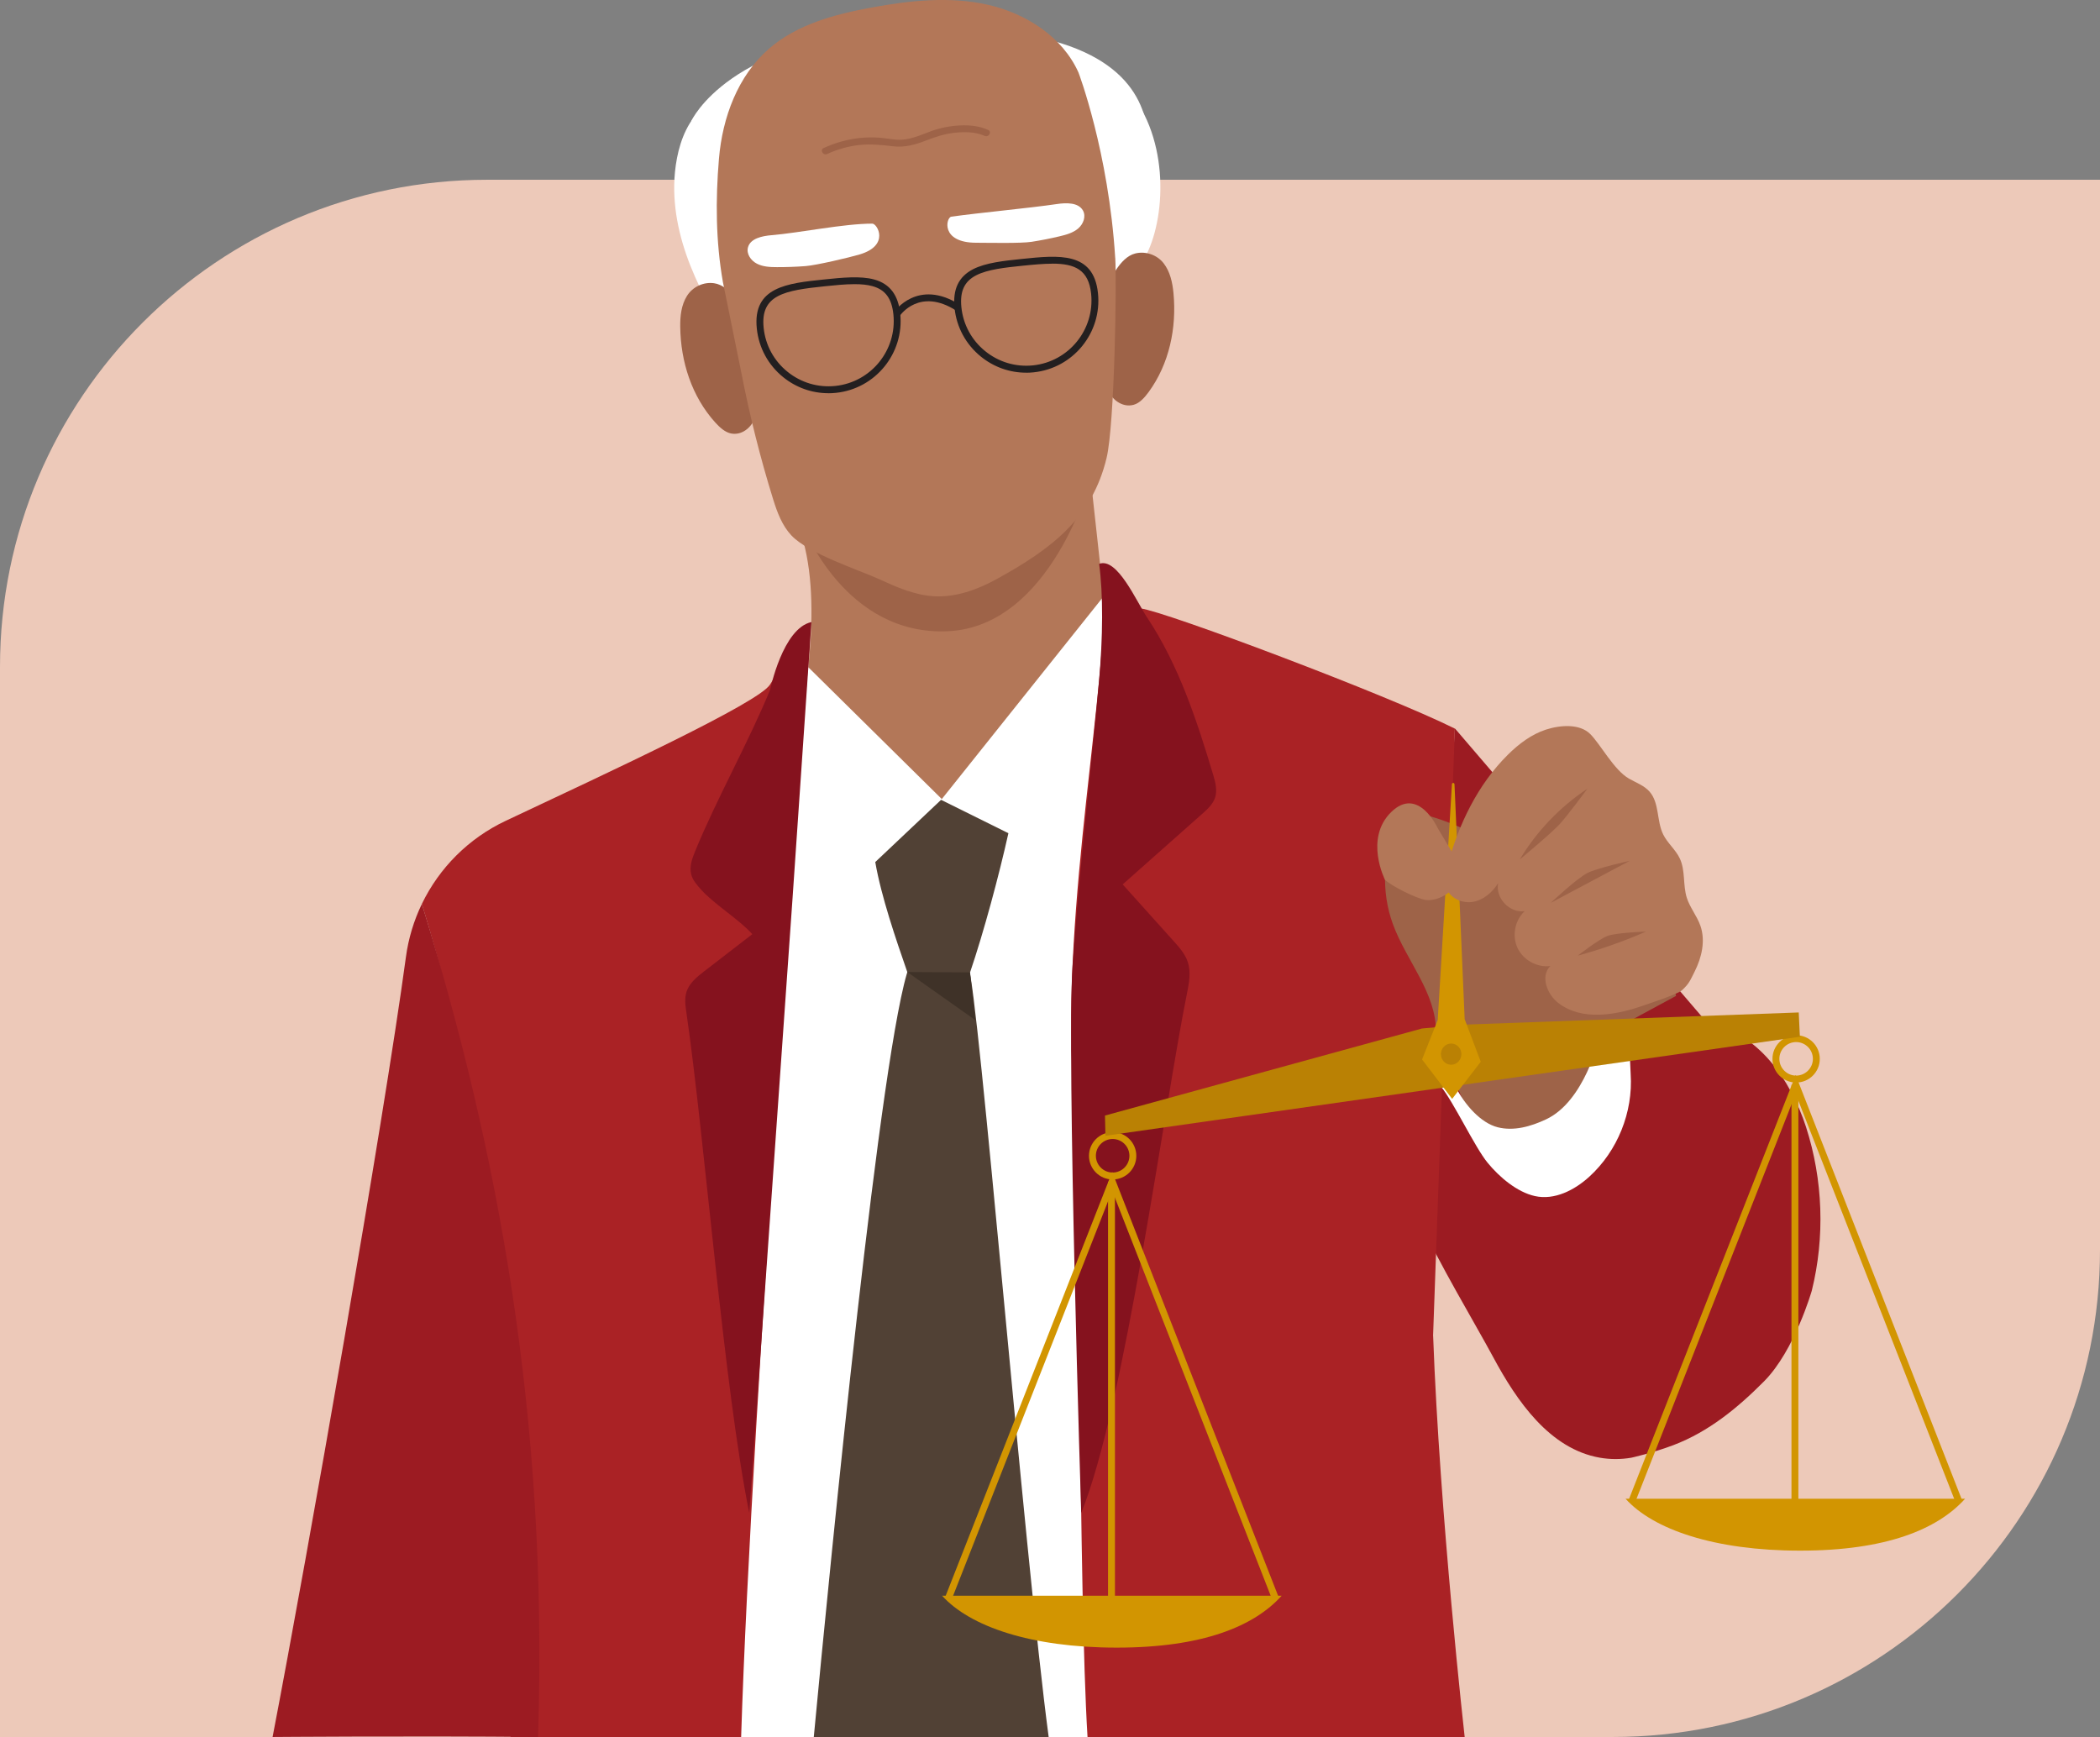 <?xml version="1.0" encoding="UTF-8"?>
<svg id="b" xmlns="http://www.w3.org/2000/svg" viewBox="0 0 402.07 332.59">
  <rect x="0" y="0" width="402.07" height="332.59" fill="#808080" stroke="none"/>
  <style>
    <![CDATA[
      @keyframes crossbarMovement {
        0% {
          rotate: 0deg;
        }
        50% {
          rotate: 26deg;
          translate: 5px 0;
        }
      }
      @keyframes leftTrayMovement {
        0% {
          translate: 0 0;
        }
        50% {
          translate: 5px -30px;
        }
      }
      @keyframes rightTrayMovement {
        0% {
          translate: 0 0;
        }
        50% {
          translate: 0 30px;
        }
      }
      #crossbar {
        animation: 6s cubic-bezier(0.55, 0.06, 0.68, 0.19) infinite crossbarMovement;
        transform-origin: 277.84px 201.84px;
      }
      #leftTray {
        animation: 6s cubic-bezier(0.55, 0.06, 0.68, 0.19) infinite leftTrayMovement;
      }
      #rightTray {
        animation: 6s cubic-bezier(0.55, 0.06, 0.68, 0.19) infinite rightTrayMovement;
      }
    ]]>
  </style>
  <g id="c">
    <g id="d">
      <path
        d="m93.25,34.42h308.82v204.91c0,51.47-41.79,93.26-93.26,93.26H0V127.68C0,76.21,41.79,34.42,93.26,34.42h0Z"
        style="fill:#edc9b9;" />
      <g id="e">
        <path
          d="m272.27,234.57c2.71,6.41,10.31,19.13,13.6,25.25,4.59,8.55,10.86,17.6,20.42,19.29,2,.35,4.06.35,6.07,0,0,0,4.01-.88,8.02-2.4,6.73-2.55,12.3-7.11,17.37-12.22,5.87-5.92,9.14-17.36,9.14-17.36,2.54-10.27,2.15-21.25-1.1-31.32-2.95-9.13-9.36-18.27-18.82-19.83l-48.4-56.49-6.29,95.07h-.01Z"
          style="fill:#9c1b22;" />
        <path
          d="m210.77,111.02c-11.28,13.33-17.5,20.47-29.49,30.27-.43.35-.88.73-1.43.79-.71.08-1.35-.38-1.92-.81-7.28-5.63-16.27-9.53-22.67-16.14l-39.13,207.46h130.86l-28.85-196.92-5.6-25.76-1.78,1.12h.01Z"
          style="fill:#fff;" />
        <path
          d="m208.83,91.67c.54,4.99,1.94,17.53,2.47,22.52l-30.98,38.81-25.56-25.24c.91-8.65.94-17.16-.96-24.15l25.78-19.28,29.24,7.34h.01Z"
          style="fill:#b37758;" />
        <path
          d="m132.37,23.15s7.18-15.83,40.62-17.5,43.24,7.74,45.95,16c2.71,8.26-43.29,36.67-43.29,36.67l-28.31-29.27-14.98-5.91h0Z"
          style="fill:#fff;" />
        <path
          d="m151.68,28v37.08l-14.56-3.19-4.03-8.85c-2.47-5.57-4.12-11.6-4-17.7.12-6.09,2.17-16.04,11.26-17.11l10.17-.81,1.16,10.57h0Z"
          style="fill:#fff;" />
        <path
          d="m204.08,16.04c5.06-2.9,9.28-1.63,11.08.26,8.66,9.07,8.27,24.62,4.33,32.47l-11.31,15.19-10.64-38.4,6.54-9.53h0Z"
          style="fill:#fff;" />
        <path
          d="m212.33,74.91c.34,1.22,2.36,3.27,4.75,2.59,1.14-.32,2.09-1.41,2.84-2.43,3.95-5.4,5.38-12.25,4.76-18.91-.19-2.04-.64-4.14-1.89-5.75s-3.43-2.37-5.42-1.88c-3.14.78-4.84,5.45-5.7,6.6l.65,19.78h.01Z"
          style="fill:#9e6348;" />
        <path
          d="m144.48,79.95c-.21,1.25-2.01,3.5-4.46,3.06-1.16-.2-2.23-1.18-3.08-2.12-4.49-4.96-6.62-11.62-6.7-18.31-.03-2.05.2-4.18,1.29-5.92s3.16-2.72,5.19-2.43c3.2.45,5.38,4.92,6.35,5.98l1.4,19.74h.01Z"
          style="fill:#9e6348;" />
        <path
          d="m153.81,100.79s7.99,21.04,27.75,20.07c19.77-.97,27.27-29.19,27.27-29.19l-55.02,9.12h0Z"
          style="fill:#9e6348;" />
        <path
          d="m213.53,49.39c.29,4.7-.12,31.85-1.66,38.29-2.77,11.57-10.59,17.44-21.01,23.18-3.72,2.05-7.89,3.57-12.13,3.3-3.69-.23-7.15-1.78-10.51-3.31-3.91-1.77-13.45-4.86-16.71-8.34-1.76-1.88-2.69-4.37-3.46-6.83-2.5-8.04-4.55-16.23-6.15-24.5l-3.49-17.16c-1.37-7.8-1.43-15.71-.76-23.61.66-7.9,3.61-15.91,9.6-21.1,5.38-4.66,12.57-6.57,19.57-7.86,7.37-1.36,15-2.19,22.31-.54s14.3,6.14,17.36,12.98c0,0,5.76,15.14,7.03,35.5h.01Z"
          style="fill:#b37758;" />
        <g id="f">
          <path
            d="m158.61,75.29c-3.16,0-6.19-1.07-8.68-3.09-2.86-2.32-4.65-5.62-5.03-9.29-.83-7.98,5.84-8.67,12.9-9.4,3.41-.35,6.94-.72,9.59.01,2.97.82,4.6,2.96,4.97,6.54.79,7.57-4.73,14.37-12.3,15.16-.49.05-.97.08-1.45.08h0Zm5.01-20.88c-1.78,0-3.75.2-5.68.4-7.7.8-12.39,1.61-11.73,7.96.34,3.32,1.96,6.3,4.55,8.4s5.84,3.07,9.16,2.73c6.85-.71,11.84-6.86,11.13-13.71-.32-3.06-1.55-4.72-4.01-5.4-1-.28-2.16-.38-3.42-.38h0Z"
            style="fill:#231f20;" />
          <path
            d="m196.47,71.36c-3.16,0-6.19-1.07-8.68-3.09-2.86-2.32-4.65-5.62-5.03-9.29-.37-3.58.78-6,3.52-7.42,2.44-1.26,5.97-1.63,9.38-1.98,7.06-.73,13.73-1.43,14.56,6.55h0c.79,7.57-4.73,14.37-12.3,15.16-.49.05-.97.08-1.45.08h0Zm5.02-20.87c-1.65,0-3.56.17-5.69.39-3.29.34-6.69.69-8.91,1.84-2.26,1.17-3.13,3.06-2.82,6.11.34,3.32,1.96,6.3,4.55,8.4s5.84,3.07,9.16,2.73c6.85-.71,11.84-6.86,11.13-13.71h0c-.48-4.59-3.1-5.77-7.42-5.77h0Z"
            style="fill:#231f20;" />
          <path
            d="m172.26,60.5l-1.09-.74c.04-.07,4.53-6.56,12.61-1.4l-.71,1.11c-6.97-4.45-10.66.8-10.81,1.03Z"
            style="fill:#231f20;" />
        </g>
        <path
          d="m158.35,29.5c1.96-.91,4.08-1.51,6.22-1.74s4.3,0,6.49.26c2.23.25,4.26-.34,6.33-1.15,1.73-.67,3.45-1.23,5.3-1.44,1.92-.21,4.05-.22,5.84.59.77.35,1.44-.79.67-1.14-1.69-.77-3.57-.95-5.4-.86s-3.76.44-5.52,1.09c-2.12.78-4.2,1.78-6.51,1.64-1.17-.07-2.32-.31-3.48-.39-1.1-.08-2.21-.06-3.32.03-2.53.23-4.97.9-7.28,1.96-.77.36-.1,1.49.67,1.14h-.01Z"
          style="fill:#9e6348;" />
        <path
          d="m167,42.82c-5.45,0-13.94,1.77-19.25,2.21-1.83.15-4.08.62-4.54,2.33-.34,1.23.54,2.53,1.71,3.13,1.16.6,2.54.66,3.86.66,1.82,0,3.63-.06,5.45-.2,2.09-.16,8.39-1.64,10.39-2.24,5.78-1.73,3.35-5.89,2.4-5.89h-.02Z"
          style="fill:#fff;" />
        <path
          d="m182.14,41.49c5.28-.75,14.94-1.64,20.21-2.42,1.82-.27,4.11-.32,4.99,1.23.63,1.12.09,2.58-.89,3.43-.98.85-2.31,1.22-3.59,1.52-1.76.42-3.55.77-5.34,1.05-2.07.32-7.91.19-10.64.18-6.88-.02-5.74-4.85-4.74-4.99h0Z"
          style="fill:#fff;" />
        <path
          d="m274.39,255.78c1.27,34.51,6.04,76.81,6.04,76.81h-72.21c-1.72-28.08-1.35-103.79-2.78-125.16-2.24-33.59,6.93-77.96,5.78-95.01l1.53-.39c1.64,1.78,5.02,4.4,5.68,4.48,4.57.52,47.25,16.57,60.12,23l-4.17,116.28h.01Z"
          style="fill:#aa2225;" />
        <path
          d="m219.68,118.31c6.01,9.06,9.47,19.61,12.59,30.02.43,1.42.83,2.96.38,4.37-.41,1.28-1.46,2.23-2.46,3.12-5.08,4.51-10.16,9.01-15.24,13.52,3.25,3.62,6.5,7.23,9.75,10.85,1.09,1.21,2.21,2.47,2.72,4.02.63,1.91.25,3.98-.15,5.95-4.42,21.89-11.87,78.84-20.26,99.54,0,0-2.81-87.88-1.66-104.7,1.15-16.83,3.97-42.13,5.06-54.42.77-8.67.82-16.85.03-22.61,3.46-1.35,7.17,7.24,9.23,10.34h0Z"
          style="fill:#85121e;" />
        <path
          d="m147.45,131.05c-2.07,3.47-30.66,16.71-50.61,26.11-7.12,3.35-12.74,9.02-16.07,15.92,14.4,46.57,18.97,98.18,16.98,159.51h44.15c1.97-62.95,13.1-208.94,13.1-208.94-2.51-.58-6.67,5.92-7.55,7.4h0Z"
          style="fill:#aa2225;" />
        <path
          d="m80.77,173.08c-1.52,3.16-2.57,6.58-3.05,10.16-4.29,31.72-18.71,113.86-25.53,149.35,0,0,26.6-.22,50.83,0,1.99-61.32-7.85-112.94-22.25-159.51h0Z"
          style="fill:#9c1b22;" />
        <path
          d="m143.46,289.7c-4.82-23.58-8.57-71.99-12.04-95.81-.2-1.34-.39-2.75.04-4.04.55-1.65,2-2.81,3.38-3.88,3.07-2.37,6.13-4.74,9.2-7.1-2.55-2.85-7.29-5.71-9.84-8.56-.77-.86-1.57-1.77-1.86-2.89-.4-1.53.21-3.11.81-4.57,4.04-9.85,10.27-20.95,14.31-30.8,0,0,2.41-11.77,7.9-12.94l-3.61,52.78-8.29,117.81h0Z"
          style="fill:#85121e;" />
        <path
          d="m193.07,159.54c-1.79,8.03-4.69,18.86-7.34,26.65-.25.74-11.84.45-12.02-.07-2.19-6.32-4.99-14.46-6.13-21.06l12.6-11.91,12.89,6.39h0Z"
          style="fill:#514135;" />
        <path
          d="m185.41,185.17c1.89,4.22,10.68,112.21,15.37,147.42h-44.97c3.17-33.59,12.96-133.53,18.3-147.62l11.3.2h0Z"
          style="fill:#514135;" />
        <polygon points="185.73 186.19 173.71 186.12 186.73 195.32 185.73 186.19"
          style="fill:#3f3228;" />
        <g id="g">
          <path
            d="m279.63,158.44c-2.61-1.17-5.33-2.1-8.11-2.75-.8-.19-1.68-.35-2.42,0-.73.35-1.16,1.11-1.51,1.84-2.85,5.99-3.19,13.13-.92,19.37,2.57,7.07,8.37,13.24,8.26,20.77l6.38,16.15s8.62,9.89,15.6,4.17,11.7-15.7,11.7-15.7c0,0-3.69-2.46-2.46-3.41s14.75-8.19,14.75-8.19c0,0-8.54-37.16-8.87-36.86s-14.58-5.28-14.58-5.28l-17.82,9.9h0Z"
            style="fill:#9e6348;" />
          <path
            d="m278.57,207.87c1.86,3.72,4.98,7.16,8.17,7.97,3.11.79,6.37-.15,9.27-1.51,7.41-3.47,10.13-15.46,10.13-15.46l5.88,2.62.19,4.18c.48,7.29-2.52,14.72-7.92,19.64-2.83,2.58-6.67,4.54-10.41,3.71-3.44-.76-6.82-3.65-9.06-6.38-2.44-2.96-6.51-11.64-8.94-14.6l2.69-.17h0Z"
            style="fill:#fff;" />
          <g id="h">
            <g id="leftTray">
              <polygon
                points="182.12 306.47 180.89 305.99 212.94 224.39 244.88 305.99 243.65 306.47 212.94 228 182.12 306.47"
                style="fill:#d29501;" />
              <rect x="212.15" y="226.26" width="1.32" height="80.4" style="fill:#d29501;" />
              <path
                d="m213.81,315.48c16.43,0,26.3-4.07,31.58-9.94h-65.01c5.28,5.87,17,9.94,33.43,9.94h0Z"
                style="fill:#d29501;" />
              <path
                d="m213.03,225.84c-2.5,0-4.53-2.03-4.53-4.53s2.03-4.53,4.53-4.53,4.53,2.03,4.53,4.53-2.03,4.53-4.53,4.53Zm0-7.75c-1.77,0-3.21,1.44-3.21,3.21s1.44,3.21,3.21,3.21,3.21-1.44,3.21-3.21-1.44-3.21-3.21-3.21Z"
                style="fill:#d29501;" />
            </g>
            <g id="rightTray">
              <polygon
                points="312.97 287.9 311.74 287.42 343.8 205.83 375.73 287.42 374.51 287.9 343.8 209.44 312.97 287.9"
                style="fill:#d29501;" />
              <rect x="343" y="207.7" width="1.32" height="80.4" style="fill:#d29501;" />
              <path
                d="m344.66,296.91c16.43,0,26.3-4.07,31.58-9.94h-65.01c5.28,5.87,17,9.94,33.43,9.94h0Z"
                style="fill:#d29501;" />
              <path
                d="m343.89,207.28c-2.5,0-4.53-2.03-4.53-4.53s2.03-4.53,4.53-4.53,4.53,2.03,4.53,4.53-2.03,4.53-4.53,4.53Zm0-7.75c-1.77,0-3.21,1.44-3.21,3.21s1.44,3.21,3.21,3.21,3.21-1.44,3.21-3.21-1.44-3.21-3.21-3.21Z"
                style="fill:#d29501;" />
            </g>
            <path id="crossbar"
              d="m211.65,217.47l132.96-18.96h0l-.22-4.65-63.97,2.33-8.16.74-60.7,16.67.09,3.87c.19.79,0,0,0,0h0Z"
              style="fill:#ba8104;" />
            <path
              d="m278.48,150.15l1.95,45,3.08,8.15-5.48,7.11-5.76-7.55,3-7.55,2.72-45.16c.02-.31.47-.31.48,0h.01Z"
              style="fill:#d29501;" />
            <ellipse cx="277.84" cy="201.84" rx="1.96" ry="2.03" style="fill:#ba8104;" />
          </g>
          <path
            d="m321.97,189.67c1.46-1.34,1.61-1.9,2.5-3.66,1.35-2.69,2.09-5.88,1.1-8.73-.65-1.88-2-3.47-2.61-5.37-.77-2.44-.25-5.2-1.33-7.51-.79-1.7-2.36-2.94-3.19-4.62-1.28-2.6-.7-6.02-2.61-8.2-1.04-1.18-2.59-1.72-3.95-2.5-2.88-1.65-5.41-6.53-7.41-8.53s-5.68-1.75-8.48-.85c-2.79.91-5.2,2.74-7.29,4.81-5.75,5.69-9.39,13.25-11.52,21.06-.42,1.55-.78,3.26-.13,4.73.81,1.85,3.11,2.75,5.09,2.36s3.63-1.85,4.7-3.56c-.59,2.83,2.23,5.8,5.08,5.36-1.88,1.74-2.46,4.73-1.37,7.05s3.75,3.79,6.29,3.46c-1.96,1.91-.66,5.41,1.52,7.08,4.55,3.49,11.06,2.35,16.46.42,0,0,6.35-2.08,7.13-2.8h.02Z"
            style="fill:#b37758;" />
          <path
            d="m303.93,151.02c-5.25,3.48-9.71,8.14-12.95,13.54,0,0,5.86-4.84,7.65-6.77,1.42-1.53,5.3-6.77,5.3-6.77h0Z"
            style="fill:#9e6348;" />
          <path
            d="m312.03,164.83c-5.04,2.68-10.08,5.36-15.12,8.04,0,0,4.94-4.64,7.01-5.71,1.85-.95,8.1-2.33,8.1-2.33h0Z"
            style="fill:#9e6348;" />
          <path
            d="m315.13,178.38c-4.23,1.85-8.59,3.39-13.05,4.6,0,0,4.1-3.19,5.71-3.78,1.73-.63,7.33-.82,7.33-.82h.01Z"
            style="fill:#9e6348;" />
          <path
            d="m278.4,169.7c-.84,1.63-3.67,2.91-5.48,2.61s-6.38-2.6-7.74-3.83c0,0-4.02-7.9,1.18-12.99,5.2-5.09,8.92,3.1,8.92,3.1l2.63,4.38s1.8,4.18.49,6.73Z"
            style="fill:#b37758;" />
        </g>
      </g>
    </g>
  </g>
</svg>